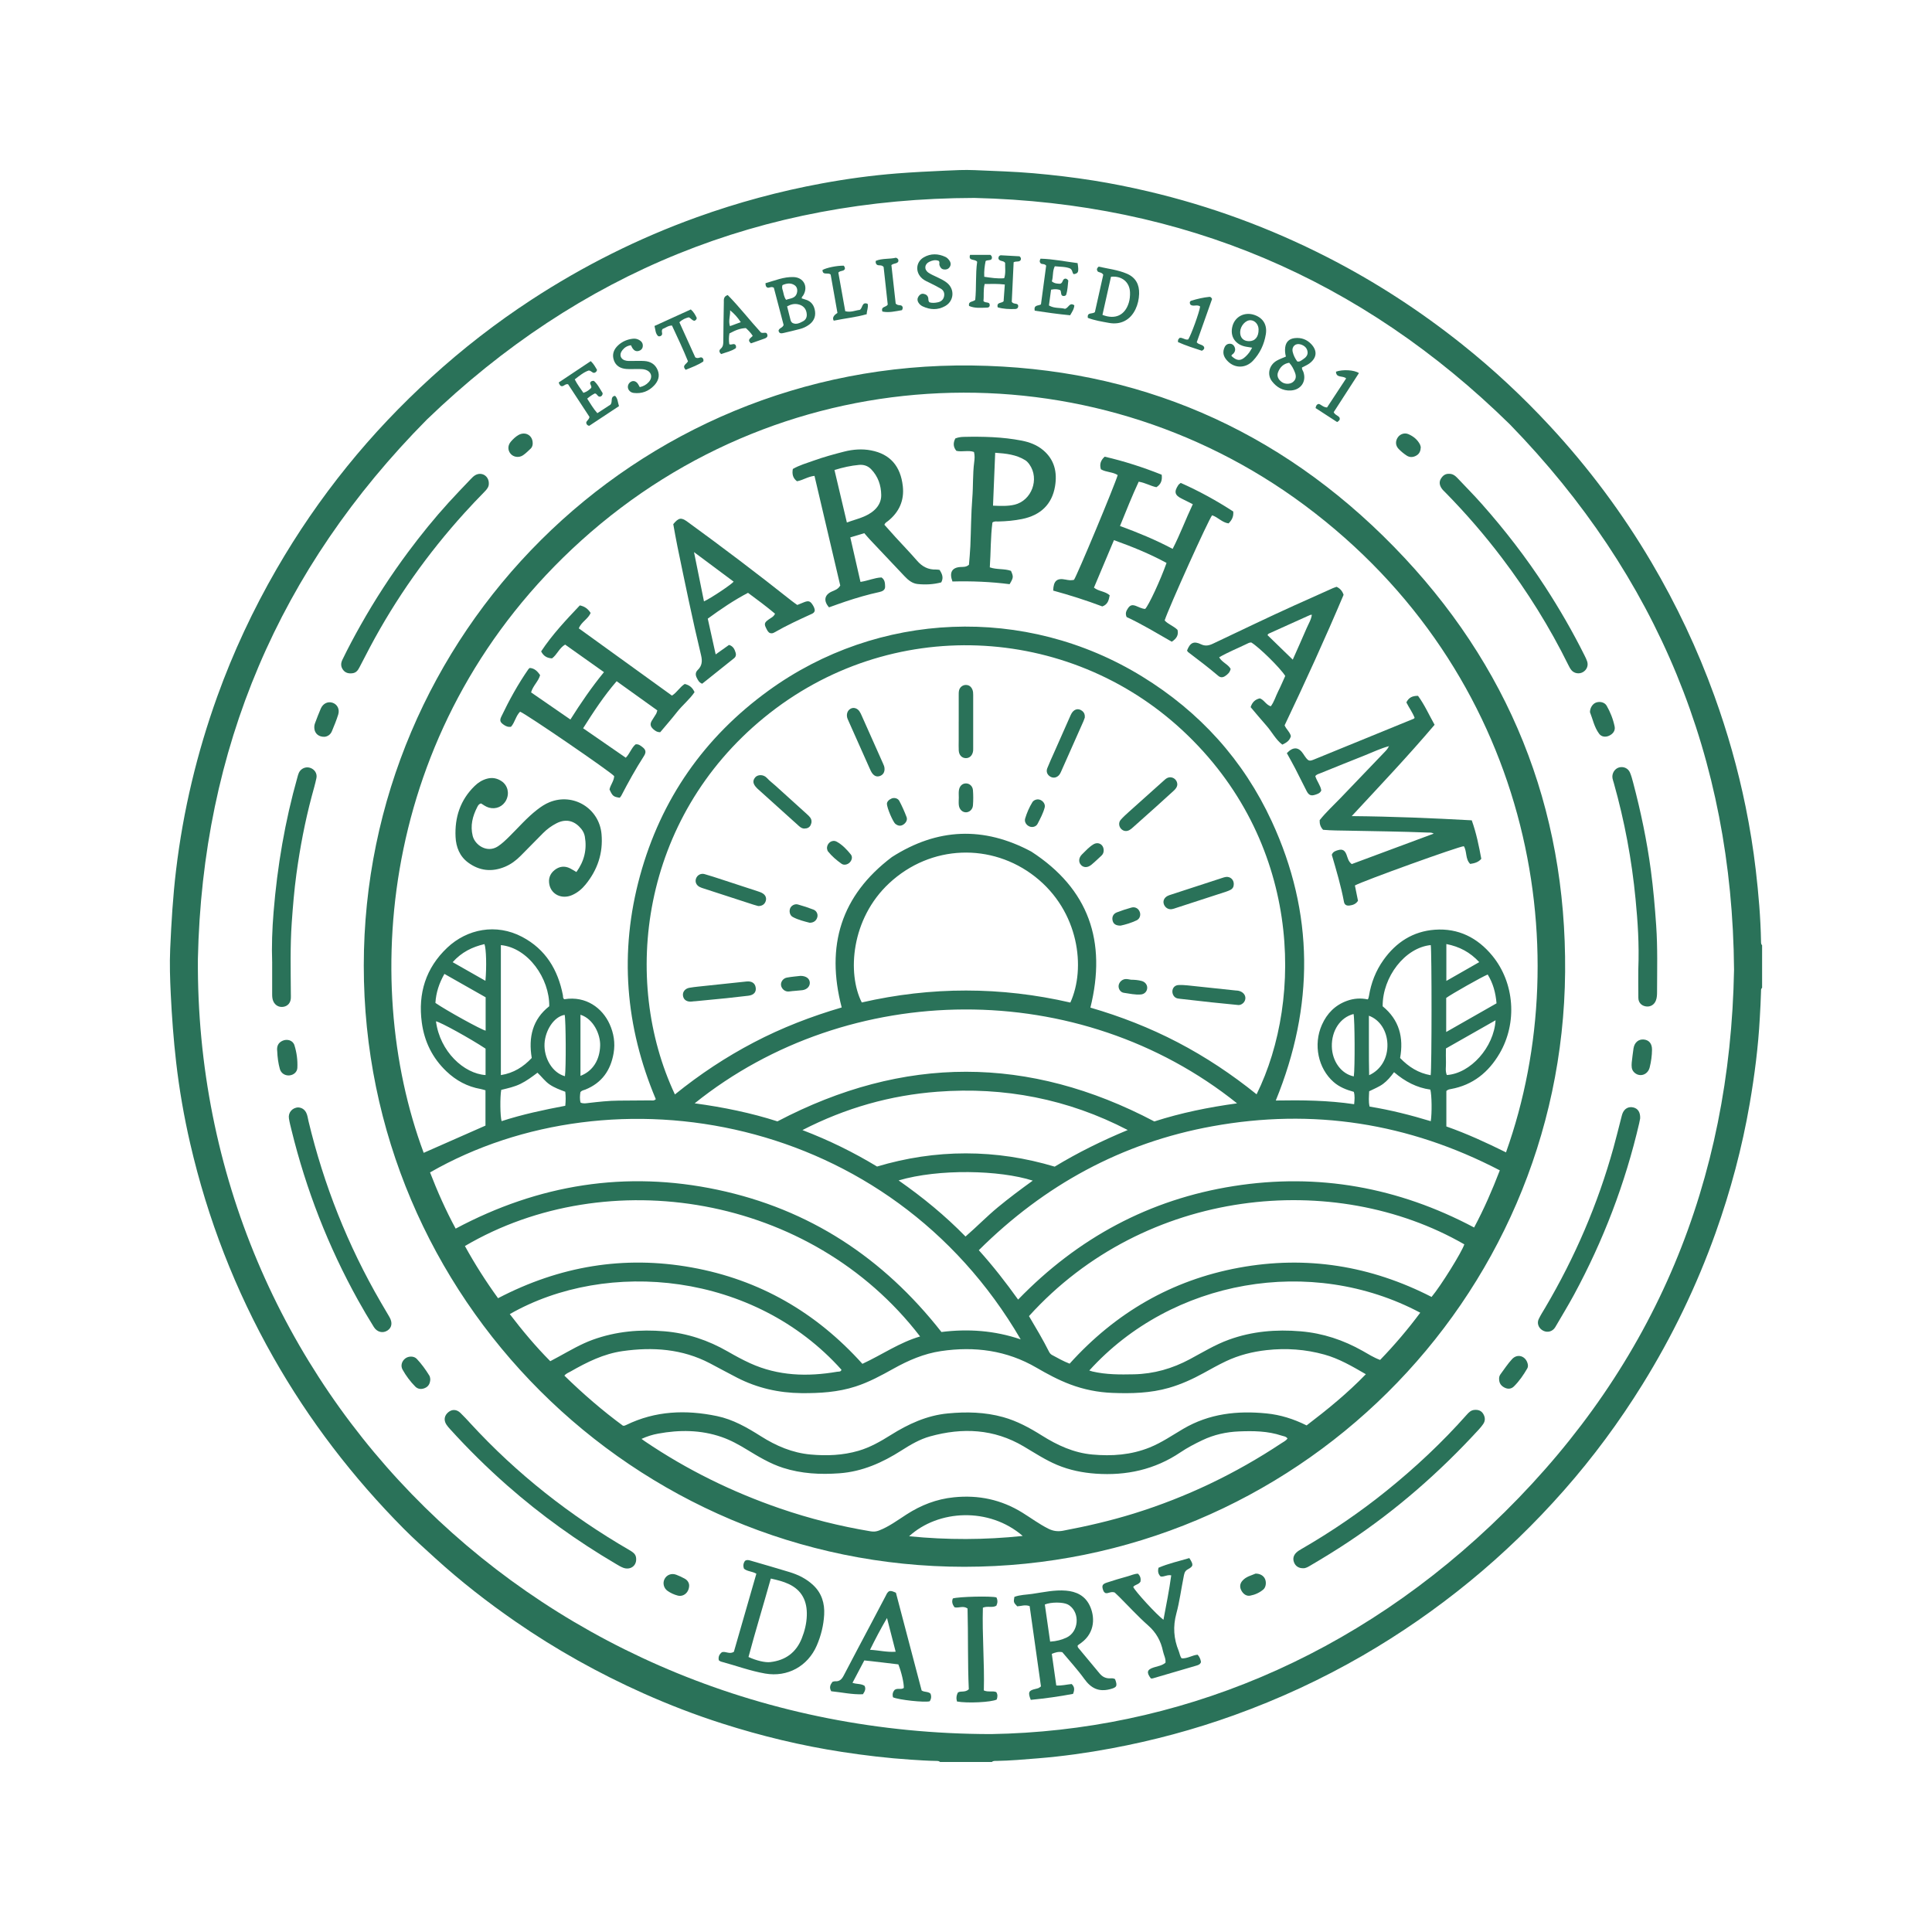 <?xml version="1.0" encoding="UTF-8"?>
<svg xmlns="http://www.w3.org/2000/svg" id="Layer_1" viewBox="0 0 1000 1000" width="720" height="720"><defs><style>.cls-1{fill:#2a7259;}</style></defs><g id="IPL4ds"><path class="cls-1" d="m912.06,511.29c-.64.5-.54,1.21-.56,1.89-.11,4.58-.38,9.14-.63,13.71-.8,14.87-2.69,29.61-5.21,44.27-3.93,22.83-9.89,45.14-17.67,66.95-9.81,27.49-22.45,53.61-37.82,78.42-12.03,19.42-25.56,37.73-40.65,54.85-15.01,17.03-31.26,32.8-48.85,47.2-17.41,14.25-35.82,27.03-55.28,38.29-21.26,12.3-43.47,22.58-66.58,30.9-20.71,7.46-41.91,13.15-63.54,17.18-12.59,2.35-25.27,4.13-38.05,5.16-7.19.58-14.36,1.23-21.57,1.34-.79.01-1.62-.1-2.26.56h-26.81c-.54-.54-1.23-.55-1.92-.56-4.46-.06-8.91-.37-13.37-.66-11.88-.78-23.67-2.19-35.44-3.99-21.09-3.24-41.74-8.23-62.05-14.72-13.86-4.43-27.42-9.65-40.71-15.58-23.17-10.35-45.24-22.65-66.13-37.08-14.62-10.1-28.62-21-41.76-32.97-5.5-5.01-11.06-9.98-16.29-15.26-26.33-26.58-48.93-56.01-67.4-88.58-19.74-34.8-34.05-71.71-43.05-110.66-3.22-13.93-5.67-28.01-7.3-42.23-1.35-11.71-2.2-23.45-2.78-35.23-.38-7.79-.63-15.57-.29-23.34.6-13.59,1.41-27.17,3.03-40.7,3.68-30.82,10.84-60.79,21.34-89.97,8.24-22.89,18.51-44.84,30.69-65.92,10.79-18.69,22.97-36.41,36.53-53.18,13.34-16.5,27.93-31.84,43.63-46.14,16.21-14.76,33.47-28.15,51.82-40.13,26.86-17.54,55.36-31.8,85.56-42.68,21.16-7.62,42.78-13.46,64.88-17.53,12.82-2.36,25.74-4.12,38.75-5.14,8.22-.64,16.44-1.05,24.67-1.42,5.15-.23,10.3-.52,15.44-.28,10.17.46,20.34.72,30.49,1.61,10.38.91,20.71,2.13,30.98,3.76,9.49,1.51,18.91,3.41,28.27,5.6,32.37,7.6,63.33,19.01,92.92,34.14,24.75,12.66,47.95,27.73,69.69,45.07,16.24,12.95,31.39,27.1,45.49,42.32,19.99,21.57,37.49,45.04,52.45,70.38,13.01,22.04,23.9,45.1,32.61,69.18,6.79,18.76,12.21,37.9,16.19,57.43,2.21,10.87,3.99,21.81,5.27,32.85,1.43,12.29,2.49,24.58,2.71,36.95.01.69,0,1.38.56,1.92v22Zm-399.09,386.27c95.1-1.58,188.95-38.85,265.96-115.02,77.81-76.97,116.67-171.2,118.61-280.64-.86-109.6-39.64-203.62-115.99-282.2-76.98-75.55-169.35-114.71-277.21-117.25-109.85.24-204.31,38.51-283.4,114.73-76.52,77.3-116.15,170.27-118.51,279.07-1.57,222.42,178.12,401.07,410.53,401.31Z"/><path class="cls-1" d="m499.19,810.97c-171.09-.03-310.96-139.06-310.9-311.2.06-171.15,139.7-312.78,314.8-310.59,85.38,1.07,158.79,32.77,218.44,93.86,59.46,60.9,89.26,134.82,88.57,219.95-1.38,170.36-140.3,307.9-310.91,307.98Zm-279.9-214.26c10.63-4.69,21.27-9.37,31.99-14.1v-18.28c-.98-.26-1.73-.53-2.51-.67-6.87-1.21-12.72-4.37-17.73-9.16-7.24-6.9-11.39-15.37-12.72-25.25-2.02-15.07,2.05-28.21,13.15-38.71,10.27-9.71,25.32-12.73,38.82-5.6,12.13,6.41,18.49,16.99,21.06,30.14.15.74-.11,1.64.76,2.12,11.22-1.84,19.7,4.61,23.42,12.86,2.16,4.79,2.97,9.78,2.07,15.05-1.53,8.92-6.09,15.4-14.62,18.85-.83.34-1.82.37-2.56,1.34-.26,1.72-.43,3.61.1,5.42,1.54.63,2.91.31,4.25.16,5.11-.59,10.23-1.16,15.38-1.2,5.5-.05,11-.06,16.49-.12.88,0,1.83.33,2.8-.63-15.8-37.54-18.99-76.2-8.17-115.66,10.87-39.64,33.22-71.63,66.44-95.76,56.64-41.12,132.97-44.56,193.48-7.35,29.77,18.3,52.4,43.23,67.06,74.94,22,47.57,22.02,95.74,2.09,144.52,13.8-.24,27.13-.09,40.56,1.91.22-2.35.43-4.35-.17-6.39-3.85-1.07-7.44-2.45-10.46-5.1-7.96-6.98-10.64-19.3-6.06-29.59,2.63-5.92,6.86-10.22,13.03-12.44,3.51-1.26,7.12-1.49,10.66-.73.2-.24.31-.32.34-.42.12-.43.24-.87.32-1.31,1.1-6.77,3.5-13.01,7.49-18.63,6.53-9.21,15.32-14.87,26.6-15.7,12.18-.89,22.11,4.13,29.77,13.46,11.55,14.06,13.02,34.76,3.75,50.6-5.71,9.75-13.84,16.35-25.22,18.41-.78.14-1.58.26-2.32,1v18.36c10.7,3.76,20.84,8.44,30.87,13.41,38.18-106.91,12.01-248.43-104.22-334.93-111.31-82.85-267.89-77.95-374.51,18.33-102.85,92.89-115.12,226.57-81.47,316.84Zm130.06-30.24c12.91-10.45,26.45-19.4,40.89-26.95,14.52-7.6,29.75-13.47,45.42-18.06-8.35-31.92-.34-57.96,25.97-77.84,23.5-15.06,47.55-16.02,72.16-2.85,29.81,19.33,39.1,46.5,30.6,80.77,15.6,4.53,30.7,10.42,45.13,17.94,14.52,7.57,28.09,16.62,40.89,26.93,24.58-49.88,22.81-131.52-38.33-188.34-59.18-55.01-151.37-60.03-216.61-6.63-63.79,52.22-74.03,135.72-46.14,195.03Zm326.95,171.32c10.77-8.21,21.08-16.6,30.66-26.5-7.18-4.16-13.9-8.08-21.45-10.17-9.8-2.72-19.77-3.43-29.92-2.3-7.36.82-14.38,2.6-21.07,5.77-3.94,1.86-7.72,4.01-11.53,6.1-5.74,3.15-11.64,5.84-17.96,7.66-9.61,2.76-19.42,2.99-29.28,2.61-7.47-.29-14.75-1.74-21.77-4.38-6.14-2.31-11.88-5.4-17.52-8.68-15.42-8.98-31.97-11.15-49.38-8.58-8.87,1.31-16.9,4.8-24.65,9.12-6.3,3.51-12.63,6.95-19.54,9.19-9.17,2.98-18.59,3.54-28.14,3.45-11.66-.12-22.69-2.62-33.07-7.91-4.79-2.44-9.5-5.06-14.27-7.55-14.29-7.46-29.48-8.51-45.11-6.3-9.84,1.39-18.52,5.73-27,10.58-1.04.59-2.27.99-3.17,2.13,9.71,9.48,19.8,18.2,30.31,25.91.55,0,.68.03.78,0,.32-.12.64-.24.95-.39,15.07-7.34,30.83-7.94,46.92-4.59,8.32,1.73,15.59,5.91,22.67,10.39,7.94,5.03,16.33,8.65,25.83,9.51,8.41.76,16.69.43,24.82-1.95,5.99-1.76,11.36-4.83,16.61-8.12,9.11-5.72,18.7-10.17,29.58-11.2,9.64-.92,19.2-.71,28.6,1.9,7.25,2.01,13.77,5.57,20.09,9.54,8.03,5.04,16.45,8.95,26.08,9.83,10.18.93,20.09.22,29.67-3.64,6.21-2.5,11.69-6.29,17.4-9.65,13.44-7.9,27.99-9.49,43.12-7.98,7.12.71,13.89,2.8,20.74,6.2Zm-189.02-48.35c13.82-1.73,27.43-.8,41.03,3.82-68.06-116.81-210.93-140.78-305.72-86.42,3.82,9.85,8.08,19.53,13.26,29.09,42.98-22.91,88.1-30.15,135.52-20.12,47.49,10.05,85.72,35.13,115.91,73.62Zm289.02-83.67c-47.28-24.59-96.8-32.25-148.76-22.82-46.96,8.52-87,30.45-120.91,64.15,7.43,8.25,14,16.7,20.34,25.56,30.97-31.94,67.99-51.88,111.61-58.75,43.68-6.88,85.15.62,124.42,21.44,5.13-9.6,9.31-19.21,13.3-29.58Zm-109.89,138.81c-.76-1.15-2.02-1.16-3.06-1.51-7.19-2.4-14.63-2.48-22.08-2.17-6.58.27-12.91,1.68-18.9,4.53-3.94,1.87-7.8,3.89-11.41,6.32-13.28,8.94-28.01,12.13-43.77,11.02-6.86-.48-13.57-1.83-19.99-4.52-6.17-2.58-11.7-6.26-17.41-9.63-15.36-9.07-31.61-9.8-48.39-5.15-5.33,1.48-10.1,4.29-14.74,7.25-9.86,6.3-20.27,10.98-32.17,11.85-9.91.72-19.65.23-29.17-2.82-6.72-2.15-12.69-5.77-18.66-9.4-4.21-2.57-8.51-4.96-13.19-6.57-10.78-3.72-21.78-3.77-32.86-1.73-2.83.52-5.59,1.36-8.56,2.72.91.65,1.36.99,1.83,1.31,21.74,14.71,45.09,26.18,69.9,34.71,15.29,5.26,30.91,9.17,46.86,11.82,1.56.26,2.87.15,4.31-.41,5.18-2.01,9.6-5.31,14.21-8.28,7.51-4.86,15.55-8.01,24.57-8.92,12.79-1.3,24.54,1.19,35.46,7.95,4.47,2.77,8.7,5.92,13.43,8.3,2.49,1.25,4.9,1.56,7.6,1.05,12.37-2.33,24.62-5.17,36.66-8.9,27.19-8.44,52.6-20.61,76.31-36.34,1.11-.74,2.39-1.31,3.22-2.45Zm-26.12-173.5c-81.66-65.38-200.78-64.18-280.73,0,14.92,2.01,29.32,4.99,42.84,9.34,65.33-34.28,130.08-34.21,195.08.04,13.72-4.43,28.02-7.35,42.81-9.37Zm-164.05,120.67c-56.68-73.82-161.94-90.13-235.6-46.81,5.15,9.37,10.88,18.36,17.15,27.01,31.87-16.63,65.14-22.22,100.16-15.93,35.16,6.31,64.48,23.28,88.43,49.9,10.09-4.67,19.15-11.04,29.86-14.17Zm56.36-10.53c3.65,6.16,7.22,12.15,10.36,18.39.37.74.86,1.35,1.6,1.74,2.92,1.55,5.78,3.22,9.08,4.48,23.71-26.28,52.75-43.25,87.66-49.67,34.97-6.43,68.22-1,99.68,15.13,4.85-5.79,15.7-23.27,16.95-27.22-67.39-38.79-165.1-29.41-225.33,37.14Zm21.41-162.3c8.1-17.71,4.58-47.26-18.29-65.18-22.37-17.52-53.91-16.7-75.52,3.46-19.72,18.39-21.75,46.7-14.14,61.67,35.97-8.25,72.02-8.23,107.96.05Zm29.71,65.98c-30.96-16.07-63.86-22.44-98.46-19.83-24.36,1.84-47.48,8.34-69.92,19.86,13.9,5.31,26.48,11.52,38.63,18.87,14.96-4.47,30.23-6.82,45.91-6.82,15.69,0,30.95,2.36,46.03,6.87,12.04-7.3,24.64-13.5,37.81-18.95Zm-319.85,95.29c6.53,8.53,13.36,16.72,20.95,24.36,1.72-.92,3.13-1.67,4.53-2.43,5.72-3.12,11.34-6.46,17.51-8.69,12.05-4.35,24.43-5.43,37.15-4.35,11.76,1,22.55,4.63,32.71,10.47,3.77,2.17,7.59,4.26,11.54,6.06,14.49,6.6,29.62,7.05,45.03,4.41.81-.14,1.91.16,2.26-1.04-45.09-50.37-121.08-57.75-171.69-28.79Zm299.94,29.18c.8.25,1.22.41,1.65.51,7.09,1.66,14.29,1.61,21.51,1.46,10.27-.22,19.83-2.97,28.86-7.8,6.65-3.56,13.1-7.53,20.24-10.12,12.04-4.37,24.43-5.4,37.15-4.33,11.52.97,22.1,4.5,32.11,10.15,2.86,1.61,5.65,3.43,9.02,4.66,7.45-7.71,14.36-15.82,20.77-24.45-56.52-30-128.6-17.23-171.3,29.92Zm151.84-188.53c8.66,7.05,10.95,16.24,9.04,26.78,4.45,4.63,9.5,7.82,15.82,8.91.6-3.39.59-64.53.05-67.36-13.34,1.32-25,16.48-24.9,31.67Zm-431.36,0c.2-14.33-10.92-30.29-25.04-31.66v67.29c6.63-1.05,11.69-4.29,15.98-8.87-1.8-10.78.44-20.02,9.06-26.77Zm180.84,90.15c12.61,8.83,24.09,18.25,34.62,29.03,5.86-5.07,11.03-10.42,16.76-15.15,5.77-4.77,11.77-9.25,18.05-13.78-17.18-5.51-48.68-6.23-69.43-.11Zm-172.54-45.9c-2.81-1.05-5.58-2.06-8.07-3.74-2.46-1.66-4.16-4.11-6.32-6.12-2.91,2.2-5.67,4.24-8.76,5.76-3.19,1.58-6.66,2.31-10,3.13-.68,3.64-.57,13.69.19,16.18,10.75-3.49,21.79-5.84,32.96-7.95.26-2.57.27-4.82,0-7.27Zm236.77,229.91c-17.38-15.03-43.71-13.64-58.8.16,19.68,1.95,39.14,1.92,58.8-.16Zm192.2-240.04c-1.83,2.48-3.53,4.46-5.66,6.05-2.21,1.64-4.79,2.58-7.22,3.83-.1,2.69-.41,5.28.22,7.93,10.84,1.76,21.3,4.41,31.66,7.56.67-4.06.54-13.64-.22-16.36-6.97-.95-13.07-4.12-18.77-9Zm-496.19-35.85c5.55,3.85,23.67,13.85,26,14.36v-17.27c-7.08-4.02-14.11-8.01-21.34-12.11-2.76,4.88-4.33,9.68-4.66,15.01Zm523.18,15.05c9-5.13,17.48-9.96,26.05-14.84-.45-5.49-1.8-10.42-4.57-14.91-2.95,1.16-18.81,10.14-21.48,12.13v17.62Zm-497.22,22.29v-13.67c-8.08-5.34-23.18-13.66-25.67-14.16,2.02,15.66,14.48,27.11,25.67,27.83Zm497.08-13.76c0,2.51-.08,4.79.02,7.07.1,2.22-.48,4.52.45,6.67,12.23-.79,24.4-14.36,25.22-28.34-8.54,4.85-16.95,9.63-25.7,14.6Zm-47.68,14.45c.64-4.21.51-29.88-.13-32.29-6.88,1.76-11.43,8.58-11.24,16.86.18,7.64,4.9,14.14,11.37,15.43Zm-408.32-.09c.63-3.97.49-29.33-.14-31.76-5.63.93-10.07,8.12-10.42,14.88-.38,7.34,3.94,15.07,10.56,16.88Zm8.04-31.82v31.64c6.46-2.48,10.01-8.3,10.19-15.75.14-5.59-3.34-13.71-10.19-15.89Zm408.09.51c.07,10.46-.11,20.52.13,30.78,6.19-2.82,9.7-9.02,9.46-16.13-.23-6.74-3.86-12.56-9.59-14.65Zm40.09-37.11v19.09c5.83-3.33,11.32-6.46,17.03-9.73-4.77-5.12-10.18-8.01-17.03-9.36Zm-497.37,19.04c.66-7.25.42-16.58-.5-19-6.31,1.45-11.86,4.18-16.46,9.35,5.8,3.3,11.23,6.39,16.95,9.64Z"/><path class="cls-1" d="m154.35,573.2c1.74.09,3.25.94,4.16,2.76.68,1.35.81,2.85,1.16,4.3,7.93,33.06,20.32,64.34,37.4,93.75,1.5,2.57,3.03,5.12,4.52,7.7,1.66,2.86,1.26,5.47-1.03,6.96-2.39,1.56-5.38.9-7.08-1.84-2.83-4.57-5.58-9.2-8.19-13.91-15.41-27.79-26.85-57.14-34.41-88-.49-2-1.02-4-1.33-6.03-.47-2.96,1.7-5.58,4.81-5.69Z"/><path class="cls-1" d="m329.28,807.07c.07,3.55-3.17,5.72-6.7,4.4-1.27-.48-2.46-1.21-3.64-1.91-20.08-11.8-38.92-25.31-56.42-40.7-10.41-9.16-20.25-18.87-29.56-29.14-.69-.76-1.38-1.54-1.93-2.4-1.47-2.3-1.04-4.7,1.06-6.4,1.92-1.56,4.24-1.49,6.19.37,1.82,1.74,3.51,3.61,5.22,5.46,24.03,26.17,51.66,47.82,82.36,65.62,2.66,1.54,3.39,2.58,3.43,4.69Z"/><path class="cls-1" d="m750,245.25c1.9-.08,3.23.98,4.44,2.26,4.16,4.41,8.44,8.72,12.46,13.26,12.01,13.54,23.06,27.84,32.92,43.03,7.42,11.43,14.22,23.22,20.31,35.41.51,1.02,1.03,2.05,1.38,3.13.72,2.18-.19,4.39-2.19,5.55-1.89,1.1-4.48.73-5.93-.99-.65-.77-1.14-1.71-1.59-2.63-9.69-19.66-21.25-38.17-34.5-55.63-8.93-11.77-18.58-22.93-28.93-33.48-.8-.81-1.69-1.59-2.29-2.54-.97-1.52-1.28-3.19-.26-4.86.95-1.56,2.24-2.59,4.18-2.51Z"/><path class="cls-1" d="m848.96,578.8c-.11.55-.28,1.57-.51,2.56-7.23,31.17-18.57,60.77-33.8,88.89-2.89,5.33-6.05,10.5-9.1,15.75-.34.59-.67,1.22-1.12,1.72-1.62,1.82-4.17,2.1-6.23.73-1.91-1.26-2.76-3.61-1.77-5.68.98-2.06,2.23-3.99,3.39-5.96,15.37-26.05,27.23-53.61,35.32-82.76,1.44-5.18,2.7-10.4,4.05-15.6.17-.66.33-1.34.56-1.98.96-2.62,3.11-3.86,5.63-3.27,2.36.55,3.66,2.4,3.57,5.59Z"/><path class="cls-1" d="m140.88,498.46c-.32-8.82.01-17.64.73-26.42,1.92-23.65,5.9-46.96,12.36-69.82.22-.77.41-1.56.75-2.28,1.05-2.19,3.54-3.25,5.77-2.53,2.3.74,3.8,2.91,3.29,5.33-.65,3.13-1.57,6.21-2.4,9.3-3.54,13.28-6.1,26.76-7.96,40.37-1.14,8.38-1.83,16.82-2.42,25.26-.85,12.25-.52,24.49-.46,36.74,0,.8.05,1.61-.01,2.4-.19,2.32-1.58,3.89-3.73,4.29-2.29.43-4.33-.66-5.32-2.8-.54-1.18-.61-2.43-.61-3.7,0-5.38,0-10.77,0-16.15Z"/><path class="cls-1" d="m253.01,250.17c.11,1.78-.97,3.08-2.2,4.33-3.53,3.59-6.99,7.24-10.37,10.97-19.13,21.13-35.49,44.21-48.88,69.38-1.88,3.53-3.71,7.09-5.55,10.65-.76,1.48-1.7,2.72-3.5,2.96-1.93.26-3.69-.08-4.92-1.72-1.21-1.61-1.27-3.36-.4-5.18,2.94-6.08,6.11-12.03,9.43-17.91,7.42-13.17,15.63-25.83,24.66-37.96,6.56-8.81,13.46-17.35,20.85-25.48,3.77-4.15,7.66-8.18,11.53-12.24.7-.74,1.45-1.51,2.32-2.01,3.27-1.89,7.01.31,7.04,4.2Z"/><path class="cls-1" d="m847.98,501.95c.53-13.7-.32-25.12-1.41-36.49-1.95-20.4-5.71-40.5-11.28-60.24-.22-.77-.5-1.53-.65-2.31-.48-2.45,1.04-5,3.33-5.67,2.29-.66,4.75.38,5.7,2.63.71,1.68,1.19,3.46,1.65,5.23,3.94,14.93,7.11,30.02,9.16,45.34,1.27,9.52,2.1,19.07,2.76,28.65.79,11.44.47,22.87.45,34.31,0,1.5-.05,2.98-.58,4.4-.83,2.24-2.84,3.45-5.11,3.13-2.34-.33-3.95-1.95-3.99-4.4-.09-5.61-.03-11.22-.03-14.59Z"/><path class="cls-1" d="m674.37,811.71c-2.18,0-3.86-1.1-4.6-3.07-.73-1.93-.21-3.65,1.2-5.02.8-.78,1.83-1.37,2.81-1.94,15.37-8.89,30.01-18.86,43.84-30.01,14.9-12.01,28.82-25.05,41.53-39.37,1.09-1.23,2.16-2.35,3.91-2.52,1.98-.19,3.65.3,4.7,2.11,1,1.72,1.1,3.5-.05,5.18-.7,1.04-1.52,2.01-2.37,2.93-20.19,22-42.5,41.54-67.4,58.09-6.38,4.24-12.91,8.26-19.52,12.13-1.27.74-2.54,1.6-4.04,1.5Z"/><path class="cls-1" d="m577.14,869.09c1.43,3.71.84,4.34-2.62,5.24-5.85,1.51-9.8-.5-13.23-5.25-3.53-4.9-7.67-9.37-11.44-13.91-2.02-.41-3.6.14-5.44.85.78,5.49,1.54,10.87,2.32,16.38,2.82.19,5.36-.51,7.95-.75,1.52,1.37,1.62,2.92.72,5.1-7.17,1.36-14.55,2.38-21.88,3.09-1.56-3.92-1.1-4.85,2.42-5.65.55-.13,1.11-.26,1.64-.47.31-.12.56-.38,1.22-.84-1.94-13.78-3.91-27.74-5.86-41.56-2.44-.89-4.44.04-6.42.11-1.92-2-1.96-2.12-1.48-4.89,2.95-1.11,6.19-1.1,9.32-1.56,5.76-.84,11.5-2.16,17.38-1.67,5.33.44,9.77,2.57,12.23,7.59,2.7,5.51,3.12,13.9-4.28,19.39-.64.47-1.29.93-1.85,1.33-.23.79.22,1.22.56,1.63,3.57,4.32,7.17,8.63,10.76,12.94,1.4,1.69,3.15,2.6,5.39,2.52.78-.03,1.61-.16,2.61.39Zm-33.59-19.39c3.37-.2,6.01-.94,8.49-2.1,6.27-2.92,7.11-12.57,1.49-16.62-.28-.2-.57-.38-.87-.53-2.52-1.26-8.63-1.3-11.86.04.9,6.29,1.81,12.66,2.75,19.21Z"/><path class="cls-1" d="m372.05,859.35c-.39-1.87.34-3.17,1.62-4.18,2-.6,3.86,1.24,6.18-.19,3.82-13.25,7.72-26.83,11.64-40.43-2.19-1.3-4.58-1.1-6.38-2.56-.57-1.47-.41-2.85.51-4.1,1.05-.7,2.04-.36,3.03-.07,6.7,1.96,13.41,3.86,20.08,5.91,4.52,1.39,8.71,3.46,12.21,6.76,4.42,4.16,5.97,9.49,5.65,15.27-.31,5.49-1.61,10.83-3.82,15.94-4.66,10.76-15.18,16.54-26.74,14.52-7.8-1.36-15.22-4.14-22.83-6.18-.41-.11-.76-.45-1.15-.68Zm26.92-42.29c-3.86,13.79-7.96,27.16-11.55,40.6,4.13,1.89,8.59,2.95,11.28,2.64,7.84-.9,13.36-4.91,16.31-12.31,1.49-3.75,2.45-7.67,2.59-11.66.28-7.59-2.51-13.23-9.37-16.45-2.81-1.32-5.78-2.05-9.27-2.83Z"/><path class="cls-1" d="m462.22,878.51c-.47-1.67,0-2.88.85-3.84,1.55-1.08,3.36.06,4.74-.99.09-2.47-1.2-8.16-2.83-12.2-2.75-.33-5.68-.69-8.6-1.03-2.94-.34-5.88-.67-9.02-1.02-2.04,3.88-4.05,7.68-6.11,11.59,2.22.8,4.43.35,6.24,1.56.79,1.56.19,2.84-.85,4.36-5.51.24-10.95-1.01-16.4-1.55-1.17-2.01-.45-3.45.66-4.89.49-.1.94-.31,1.37-.27,2.31.17,3.47-1.11,4.46-3.02,4.59-8.84,9.28-17.62,13.93-26.42,2.62-4.96,5.22-9.93,7.84-14.88.47-.89.81-1.93,1.95-2.37,1.02-.17,1.95.27,3.28.88,4.41,16.75,8.88,33.75,13.31,50.58,1.5.98,3.22.41,4.56,1.6.56,1.3.47,2.69-.38,3.98-2.67.73-15.93-.7-19.01-2.05Zm1.37-23.58c-1.51-5.87-2.91-11.32-4.48-17.45-3.31,5.66-6,10.8-8.79,16.46,4.56.22,8.61,1.33,13.27,1Z"/><path class="cls-1" d="m602.2,838.41c1.46-7.72,2.97-15.24,4.03-23-2.07-.48-3.59.88-5.5.57-1.11-1.08-1.62-2.46-1.08-4.52,5.08-2.2,10.61-3.41,15.94-5,2.25,3.46,2.21,4.21-.81,5.84-1.76.94-1.86,2.52-2.16,4.02-1.27,6.27-2.07,12.67-3.74,18.83-1.82,6.72-1.39,13.04,1.21,19.37.51,1.25.61,2.67,1.53,3.84,2.95.19,5.45-1.63,8.26-1.89q1.39,1.46,1.75,3.78c-.33,1.15-1.28,1.55-2.29,1.84-7.57,2.23-15.14,4.45-22.71,6.65-.31.09-.67.01-.95.01-2.4-3.16-1.97-4.57,1.51-5.69,2.04-.65,4.26-.92,6.06-2.43.26-2.15-.89-3.98-1.29-5.96-1.09-5.28-3.5-9.65-7.67-13.33-5.31-4.69-10.1-9.96-15.13-14.97-.8-.8-1.64-1.57-2.19-2.09-1.9-.7-3.24.56-4.64.33-.8-.31-1.12-.92-1.35-1.58-.78-2.24-.42-3.11,1.9-3.87,3.59-1.17,7.19-2.29,10.84-3.27,1.74-.47,3.41-1.32,5.29-1.35,1.34,1.27,1.56,2.74,1.3,4.13-1,1.6-2.89,1.47-3.75,2.74.95,2.21,12.1,14.38,15.65,16.99Z"/><path class="cls-1" d="m494.1,831.95c-1.26-1.6-1.54-3.05-.9-4.6,3.1-.94,19.9-1.33,22.55-.53.69,1.37.68,2.77-.03,4.28-2.05,1.27-4.51,0-6.98,1.04-.43,14.22.88,28.54.49,42.83,2.28,1.02,4.44.07,6.42.84.86,1.27.68,2.57.25,3.86-2.68,1.41-15.26,2.02-20.57,1.02q-.72-2.47.53-4.7c1.58-.9,3.69.18,5.59-1.64-.63-13.71-.27-27.82-.65-41.79-2.25-1.62-4.49-.12-6.7-.61Z"/><path class="cls-1" d="m502.11,131.91h10.53c.99.85.86,1.51.64,2.16-.77.94-2,.32-3.12,1.05-.49,2.46-.88,5.12-.71,8.14,3.42.5,6.74,1.06,10.32.75.89-2.68.41-5.4.48-7.95-.81-1.23-2.33-.61-3.29-1.82-.26-.37-.25-1.01.18-1.71.27-.13.58-.41.88-.4,3.3.15,6.59.35,9.67.53.87.66.84,1.3.59,1.99-.84,1.13-2.18.38-3.62,1.08-.32,6.78-.65,13.8-.97,20.49.93,1.32,2.24.63,3.14,1.46.05.19.23.51.21.82-.06.96-.69,1.43-1.59,1.45-3.07.08-6.13,0-9.04-.88-.69-2.8,2.01-1.99,3.05-3.12.2-2.71.4-5.53.63-8.69-3.59-.41-6.95-.32-10.43-.26-.79,3.11-.29,6.07-.63,8.81.88,1.05,2.18.4,3.05,1.27.46,1.1.14,2.11-1.16,2.14-3.15.08-6.36.46-9.35-.87-.45-2.56,1.86-1.95,3.21-3.11.67-6.43.08-13.28,1-19.73-1.11-1.68-4.77-.17-3.67-3.62Z"/><path class="cls-1" d="m402.97,171.1c.46-1.5,1.98-1.24,2.63-2.89-1.62-6.19-3.38-12.88-5.06-19.27-1.37-.89-2.31.25-3.31-.08-.87-.39-.99-1.13-1.01-2.28,4.8-1.34,9.41-3.36,14.54-3.17,5.2.19,7.71,4.95,5,9.45-.28.47-.82.78-.82,1.57.59.19,1.23.42,1.87.6,3.17.87,4.68,3.15,5.06,6.21.37,2.99-.92,5.34-3.38,7.02-1.32.9-2.78,1.6-4.34,2-2.76.71-5.52,1.4-8.3,2.03-1.2.27-2.56.65-2.9-1.2Zm4.44-12.5c.62,2.48,1.18,4.78,1.78,7.07.18.67.57,1.31,1.21,1.59,1.89.81,3.55-.08,5.16-.92,1.46-.75,2.11-2.02,2.02-3.64-.16-2.78-1.77-4.64-4.55-5.21-1.84-.37-3.59-.04-5.63,1.1Zm-.53-3.41c2.08-.82,4.78-.59,5.6-3.55.43-1.55.1-3.13-1.19-4.01-2.04-1.39-4.26-.94-6.29-.06-.39,1.15-.06,2.02.2,2.88.46,1.5.5,3.15,1.68,4.74Z"/><path class="cls-1" d="m566.72,161.53c1.41-6.31,2.88-12.87,4.32-19.29-.69-1.35-2.13-1.11-2.88-1.75-.62-.93-.48-1.62.49-2.48,4.78,1.09,9.9,1.63,14.66,3.67,4.55,1.96,6.46,5.65,6.3,10.43-.1,2.75-.68,5.44-1.88,7.96-2.67,5.59-7.66,8.19-13.77,7.06-3.69-.68-7.41-1.26-10.9-2.6-.47-3.17,2.42-1.76,3.67-3.01Zm3.91,1.46c6.67,2.57,11.66.15,13.63-6.29.54-1.78.69-3.58.63-5.41-.17-5.24-4.22-8.64-9.84-8.04-1.45,6.46-2.91,13-4.42,19.74Z"/><path class="cls-1" d="m665.58,184.56c-.43-1.59-.56-3.17-.36-4.75.36-2.86,2.08-4.48,4.92-4.8,3.44-.39,6.39.74,8.66,3.21,3.25,3.56,2.67,7.16-1.09,9.93-1.17.86-2.56,1.41-3.78,2.06-.17,1.02.48,1.62.72,2.36,1.66,4.96-1.37,9.29-6.58,9.55-4.17.2-7.29-1.67-9.71-4.79-2.65-3.41-1.51-8.33,2.41-10.61,1.45-.84,3.08-1.39,4.81-2.16Zm1.69,3.2c-2.92.47-4.77,2.28-5.78,4.98-.7,1.88.1,3.67,1.95,5,1.65,1.19,4.23,1.2,5.74.03,1.52-1.19,1.93-2.76,1.1-4.9-.7-1.8-1.52-3.54-3-5.11Zm4.21-.67c1.24.31,2.11-.55,3.01-1.14,1.38-.9,2.54-2.1,2.3-3.88-.26-2-1.65-3.19-3.51-3.78-2.7-.87-4.84,1.09-4.18,3.86.42,1.78,1.22,3.41,2.37,4.95Z"/><path class="cls-1" d="m637.39,184.24c2.81,2.66,4.78,2.74,7.36.28.66-.63,1.29-1.31,1.83-2.04.53-.72.94-1.54,1.53-2.52-1.19-.19-2.16-.34-3.12-.5-5.65-.98-8.54-5.39-7.04-10.75,1.39-4.97,6.42-7.45,11.46-5.65,4.47,1.6,6.56,5.19,5.78,9.98-.86,5.22-3.04,9.85-6.65,13.68-3.67,3.9-9.19,4.02-12.88.43-1.88-1.83-3.07-3.98-2.08-6.78.45-1.29,1.18-2.25,2.59-2.43,1.27-.16,2.26.44,2.8,1.57.59,1.24.4,2.44-.56,3.49-.36.4-1.02.58-1,1.26Zm9.1-7.65c3.16.01,5.02-2.27,4.95-6.1-.04-2.53-1.85-4.62-4.09-4.74-2.61-.14-5.35,2.91-5.44,6.06-.09,2.96,1.64,4.77,4.58,4.78Z"/><path class="cls-1" d="m307.92,203.63c-1.3.64-2.6,1.53-3.99,2.7,1.67,2.53,3.08,5.1,5.26,7.53,2.45-1.59,4.82-3.14,6.76-4.4,1.4-1.59-.33-4.1,2.4-4.59,1.44,1.36,1.36,3.28,2.04,5.34-5.2,3.44-10.4,6.88-15.4,10.19-1.16-.21-1.38-.86-1.56-1.5.04-1.19,1.43-1.5,1.68-3.11-3.58-5.47-7.38-11.27-11.07-16.9-1.46-.29-2.04.97-3.18,1.01-.86-.06-1.25-.7-1.67-1.93,5.44-3.63,10.93-7.28,16.58-11.05,1.52,1.4,2.4,3.07,3.26,4.56-.24,1-.82,1.32-1.46,1.5-1.07.08-1.48-1.11-2.84-1.21-2.53.82-4.78,2.7-7.24,4.59,1.28,2.58,2.96,4.7,4.49,6.98,1.77-.58,3.02-1.51,4.04-2.59.34-1.12-.78-1.78-.52-2.75.35-.66.93-.94,1.92-.84,1.98,1.71,3.13,4.21,4.53,6.36-.04,1.12-.59,1.6-1.36,1.8-1.36.11-1.39-1.54-2.67-1.68Z"/><path class="cls-1" d="m557.76,136.2c.72,4.57.45,5.29-1.98,5.71-.91-.64-.51-2-1.8-2.9-2.26-1.01-5.13-.88-8.02-1.19-1.28,2.52-.71,5.26-1.53,7.82,1.4,1.17,2.96,1.2,4.33,1.23,1.4-.42,1.05-1.91,2.15-2.53.68-.29,1.37-.12,2.04.85-.3,2.41-.31,5.04-1.15,7.49-.72.76-1.45.57-2.04.34-.88-.87-.29-1.96-1.01-2.88-1.36-.53-2.9-.6-4.72-.2-.36,2.69-.73,5.37-1.1,8.16,2.78,1.67,5.87,1.04,8.3,1.74,1.91-.41,2.31-3.6,4.84-1.81-.11,1.98-1.2,3.45-2.17,5.15-6.22-.59-12.36-1.46-18.34-2.37-.6-3.16,1.89-2.4,3.24-3.27.9-6.71,1.81-13.47,2.69-20.05-.88-1.11-2.16-.61-2.79-1.13-.71-.76-.68-1.39-.12-2.47,6.39.16,12.81,1.49,19.21,2.3Z"/><path class="cls-1" d="m393.88,172.12c1.26.49,2.06-.24,2.92.34.11.21.33.49.39.8.24,1.17-.55,1.65-1.45,1.98-2.35.85-4.71,1.66-7.04,2.48-2.28-1.96-.03-2.73.91-3.88-1-1.6-2.27-2.87-3.56-4.03-2.77.15-4.92.86-8.49,2.77-.34,1.86-.36,3.76-.07,5.57,1.04.61,1.89-.49,2.94.15.45.33.69.92.47,1.87-2.25,1.62-5.04,2.14-7.62,3.09-1.14-.98-1.17-1.97-.25-2.74,1.34-1.12,1.34-2.54,1.36-4.04.07-6.63.13-13.26.27-19.89.03-1.4-.33-3.09,2.01-3.87,6.05,6.12,11.41,13.09,17.22,19.41Zm-10.46-5.37c-1.68-2.53-3.42-4.45-5.53-6.14.2,2.74-1.01,5.36-.06,8.2,1.84-.68,3.51-1.29,5.6-2.06Z"/><path class="cls-1" d="m485.89,135.04c-1.76-.72-3.32-.24-4.77.41-2.65,1.19-2.94,4.06-.55,5.69,1.31.9,2.81,1.53,4.25,2.21,1.86.88,3.74,1.75,5.35,3.05,4.16,3.36,3.63,9.5-1.04,12.07-3.8,2.1-7.67,1.92-11.52.12-.94-.44-1.73-1.11-2.26-2.03-.64-1.1-.57-2.19.13-3.22.63-.92,1.49-1.46,2.62-1.24,1.19.23,2.1.86,2.37,2.16.13.65-.11,1.38.56,2.17,1.36.52,2.96.36,4.5.02,1.52-.34,2.69-1.28,3.08-2.89.42-1.74-.11-3.23-1.65-4.15-1.76-1.05-3.62-1.95-5.45-2.87-1.43-.72-2.93-1.3-4.16-2.36-3.7-3.19-3.41-8.56.8-10.99,3.59-2.08,7.43-1.97,11.18-.22.84.39,1.49,1.06,2.03,1.81.81,1.13.98,2.31.16,3.5-.73,1.06-1.79,1.36-3.01,1.18-1.31-.19-1.89-1.12-2.27-2.28-.21-.66.32-1.37-.35-2.14Z"/><path class="cls-1" d="m326.55,178.7c-2.03.29-3.32,1.22-4.35,2.48-1.98,2.39-.99,5.06,2.08,5.55,1.12.18,2.28.08,3.43.09,1.94.01,3.89-.09,5.83.04,3.23.21,5.68,1.73,6.91,4.81,1.21,3.03.19,5.67-1.88,7.87-2.83,3-6.38,4.33-10.54,3.85-1.09-.13-1.96-.63-2.56-1.53-.86-1.28-.54-3.04.68-3.99,1.19-.93,2.59-.85,3.68.35.52.57.83,1.34,1.32,2.15,1.82-.38,3.4-1.24,4.64-2.62,2.23-2.48,1.41-5.45-1.8-6.4-1.07-.32-2.26-.33-3.39-.35-2.17-.05-4.36.15-6.51-.03-2.92-.25-5.32-1.56-6.34-4.48-1.06-3.03-.09-5.65,2.2-7.76,2.16-2,4.78-3.11,7.71-3.42,1.3-.14,2.51.19,3.58.92,1.14.78,1.66,1.88,1.43,3.26-.19,1.14-.94,1.81-1.99,2.13-1.4.43-2.46-.16-3.24-1.29-.32-.46-.52-1-.84-1.62Z"/><path class="cls-1" d="m354.91,191.41c-2.14-2.29.46-2.86,1.18-4.42-2.46-6.1-5.36-12.26-8.28-18.51-2.08.05-3.46,1.34-4.85,1.79-.86,1.16.08,2.07-.36,3.04-.33.53-.86.9-1.84.74-1.53-1.28-1.46-3.28-1.99-5.33,6.32-2.88,12.54-5.71,18.8-8.56,1.52,1.32,2.35,2.9,3.06,4.38-.09,1.05-.73,1.27-1.16,1.49-1.36-.14-1.78-1.34-2.99-1.79-1.57.41-3.22,1.03-4.83,2.56,2.81,6.2,5.62,12.4,8.22,18.16,1.52.95,2.42-.33,3.44.11.64.41.97.94.73,2.02-2.66,1.83-5.86,2.98-9.13,4.32Z"/><path class="cls-1" d="m433.92,141.08c1.19,6.64,2.39,13.35,3.58,19.99,2.91.78,5.26-.46,7.47-.66,1.66-.89,1.01-4.38,4.12-3.15.47,1.86-.46,3.43-.48,5.37-5.65,1.63-11.44,2.16-17.06,3.35q-1.24-2.03,1.91-4c-1.17-6.59-2.36-13.3-3.51-19.83-1.22-1.41-4.2.66-4.23-2.41,2.18-1.21,7.37-2.26,10.99-2.23.15.23.39.48.5.78.11.3.09.65.11.89-.65,1.4-2.21.65-3.4,1.9Z"/><path class="cls-1" d="m680.94,211.2c.26-1.4.67-1.9,1.62-2.14,1.27.3,2.24,1.73,4.31,1.85,3.22-4.9,6.57-10,9.89-15.04-1.72-1.61-5.15-.04-5.26-3.49,3.41-1.23,9.46-.94,11.88.73-4.36,6.76-8.73,13.53-13.05,20.22.66,1.57,2.39,1.67,3.07,2.96.24.89-.16,1.5-1.31,2.17-3.62-2.35-7.39-4.8-11.14-7.24Z"/><path class="cls-1" d="m610.6,174.84c1.66-.16,2.86,1.27,4.42.86,1.51-2.35,5.68-13.8,6.17-17.02-1.45-1.33-3.62.24-5.05-1.02-.53-.92-.34-1.77.53-2.04,3.06-.92,6.17-1.66,9.36-1.97.43-.04.89.21,1.34,1.09-2.59,7.29-5.28,14.9-7.95,22.44,1.09,1.32,2.97,1.04,3.8,2.38.25.8.03,1.37-1.13,1.99-3.96-1.29-8.26-2.66-12.37-4.48.04-.62-.03-1,.11-1.27.2-.39.55-.69.78-.95Z"/><path class="cls-1" d="m822.96,368.62c.04-2.35,1.43-4.36,3.16-4.98,1.95-.71,4.44-.18,5.49,1.65,1.93,3.36,3.35,7,4.13,10.8.43,2.12-.93,3.91-3.06,4.8-1.76.74-3.78.5-4.97-1.1-2.56-3.44-3.33-7.68-4.75-11.18Z"/><path class="cls-1" d="m775.93,713.69c-.04-.69.15-1.61.7-2.35,1.97-2.66,3.79-5.47,6.03-7.88,2.72-2.94,6.89-1.67,8.01,2.19.27.93.31,1.84-.16,2.66-1.96,3.36-4.15,6.58-6.92,9.31-1.31,1.29-3.05,1.5-4.78.63-1.76-.88-2.88-2.21-2.88-4.55Z"/><path class="cls-1" d="m844.57,550.05c.31-2.48.54-4.98.94-7.45.5-3.08,2.67-4.84,5.4-4.54,2.68.3,4.2,2.17,4.17,5.28-.03,3.08-.46,6.15-1.2,9.12-1.01,4.09-5.49,5.31-8.19,2.43-1.31-1.4-1.22-3.11-1.12-4.84Z"/><path class="cls-1" d="m143.47,543.96c-.23-2.12.29-4.08,2.63-5.2,2.46-1.17,5.46-.35,6.28,2.21,1.2,3.79,1.73,7.79,1.53,11.78-.11,2.18-1.98,3.7-4.13,3.88-2.23.19-4.31-1.07-4.94-3.36-.82-2.96-1.22-6.02-1.36-9.32Z"/><path class="cls-1" d="m222.72,713.83c-.08,2.23-.86,3.76-2.75,4.6-1.86.83-3.71.61-5.08-.79-2.55-2.61-4.75-5.54-6.52-8.72-1.15-2.06-.38-4.43,1.41-5.79,1.69-1.29,4.48-1.34,5.97.25,2.49,2.65,4.63,5.62,6.53,8.72.33.55.33,1.3.43,1.73Z"/><path class="cls-1" d="m167.93,381.36c-2.84.09-4.83-1.55-5.18-3.97-.15-1.03-.08-2.06.29-3.03.98-2.55,1.91-5.13,3.01-7.62,1.17-2.66,3.68-3.81,6.1-2.99,2.44.82,3.77,3.34,2.91,6.11-.91,2.93-2.09,5.78-3.27,8.62-.76,1.84-2.3,2.76-3.87,2.89Z"/><path class="cls-1" d="m466.85,160.54c-3.44.59-6.76,1.42-10.12.72-.94-2.75,1.97-2.1,2.76-3.63-.7-6.43-1.43-13.1-2.13-19.45-1.12-1.33-2.49-.48-3.48-1.17-.5-.48-.8-1.06-.55-2.01,3.34-1.37,7.08-.81,10.45-1.61,1.04.41,1.39,1.03,1.18,1.98-.73,1.26-2.32.77-3.57,1.84.74,6.64,1.51,13.51,2.22,19.92,1.19,1.24,2.44.52,3.24,1.23.57.62.51,1.25,0,2.2Z"/><path class="cls-1" d="m649.87,814.49c2.43-.01,4.22,1.16,4.93,2.84.75,1.78.44,4.25-.93,5.41-1.94,1.64-4.29,2.7-6.75,3.16-1.95.36-3.52-.77-4.51-2.5-1.01-1.77-.94-3.55.37-5.11,1.94-2.32,4.83-2.85,6.9-3.8Z"/><path class="cls-1" d="m356.71,820.7c-.07,3.62-2.97,5.93-5.9,5.17-1.88-.49-3.67-1.3-5.27-2.42-1.99-1.4-2.63-4-1.61-6.07,1.1-2.23,3.59-3.23,6.07-2.31,1.49.55,2.94,1.26,4.35,2.01,1.68.89,2.36,2.39,2.36,3.63Z"/><path class="cls-1" d="m735.39,231.45c-.07,1.91-.65,3.34-2.14,4.26-1.69,1.04-3.52,1.17-5.17.09-1.51-.99-2.94-2.17-4.19-3.48-1.65-1.74-1.69-4.03-.38-5.94,1.14-1.67,3.41-2.55,5.46-1.67,2.53,1.08,4.68,2.79,6,5.32.25.49.32,1.08.42,1.43Z"/><path class="cls-1" d="m275.73,229.41c.02.89-.21,2.01-1.11,2.84-1.25,1.17-2.47,2.41-3.87,3.37-2.13,1.47-5.02,1.02-6.52-.82-1.5-1.83-1.47-4.33.24-6.27,1.13-1.28,2.37-2.5,3.87-3.36,3.52-2,7.38.09,7.38,4.23Z"/><path class="cls-1" d="m718.93,386.21c-4.33,1.14-8.34,3.12-12.49,4.76-7.67,3.03-15.31,6.12-22.94,9.22-.93.38-2,.58-2.7,1.53.77,2.58,2.68,4.75,3.1,7.41-.61,1.46-1.89,1.8-3.05,2.2-2.22.76-3.4.3-4.51-1.82-2.01-3.86-3.89-7.79-5.89-11.65-1.41-2.73-2.94-5.4-4.38-8.03,3.21-3.41,6.08-3.25,8.43.28.44.67.87,1.35,1.36,1.98,1.38,1.78,1.93,1.97,4.11,1.09,17.28-7.04,34.54-14.11,51.81-21.18.1-.04.16-.16.43-.44-1.03-2.75-2.88-5.21-4.27-7.99,1.19-2.52,3.18-3.44,6.03-3.4,3.36,4.58,5.66,9.79,8.58,14.98-13.72,16.17-28.18,31.41-42.89,47.27,21.11.19,41.53,1.04,62.12,2.18,2.39,6.65,3.72,13.33,4.94,19.93-1.64,1.88-3.6,2.31-5.75,2.64-2.62-2.58-1.56-6.4-3.28-9.17-2.48.05-51.97,17.88-56.39,20.32.53,2.64,1.07,5.31,1.6,7.93-1.1,1.72-2.7,2.25-4.44,2.46-1.43.17-2.52-.34-2.81-1.86-1.56-8.33-3.98-16.44-6.31-24.42.64-1.69,2.05-2.05,3.33-2.42,2.16-.62,3.39.1,4.25,2.28.66,1.67.9,3.57,2.75,4.96,13.91-5.17,27.93-10.39,42.44-15.78-1.27-.69-2.13-.5-2.93-.53-13.73-.55-27.47-.71-41.2-.98-4.43-.09-8.9-.06-13.15-.46-1.46-1.55-1.84-3.16-1.77-4.98,3.29-4.16,7.2-7.71,10.84-11.5,7.45-7.77,14.92-15.53,22.35-23.32,1.01-1.06,2.13-2.08,2.64-3.53.31-.06.38-.15.19-.21-.02,0-.09.16-.14.25Z"/><path class="cls-1" d="m354.4,354.01c2.24.55,3.95,1.68,5.1,4.25-2.53,3.75-6.26,6.69-9.12,10.35-2.81,3.59-5.83,7.01-8.65,10.38-1.65,0-2.68-.75-3.61-1.59-1.68-1.53-1.76-2.87-.47-4.8.7-1.04,1.37-2.11,2.01-3.19.22-.38.29-.85.57-1.71-6.9-4.95-13.85-9.93-21.06-15.1-6.53,7.55-11.9,15.72-17.35,24.35,7.4,5.11,14.7,10.15,22.08,15.25,2.11-2.14,2.91-5.08,5.05-6.91,1.51-.26,2.52.6,3.49,1.33,1.86,1.4,2.14,2.72.85,4.72-4.28,6.65-8.1,13.56-11.74,20.57-.2.39-.55.7-.79,1-3.24-.48-3.73-.87-5.28-4.31.48-2.33,2.32-4.34,2.42-6.87-1.72-2.15-45.43-32.1-48.7-33.36-2.21,2.15-2.65,5.47-4.68,7.79-1.52.28-2.75-.28-3.88-1.09-1.75-1.24-2.11-2.15-1.19-4.08,4.1-8.58,8.67-16.9,14.12-24.72.13-.18.35-.29.65-.54,2.42.17,3.98,1.69,5.34,3.74-.89,3.24-3.72,5.46-4.67,8.91,6.68,4.61,13.35,9.21,20.35,14.04,5.36-8.49,10.93-16.65,17.37-24.52-6.82-4.84-13.42-9.52-20.1-14.26-3.08,1.78-4.12,5.17-6.78,7.13-2.37-.13-4.31-.99-5.64-3.61,5.76-8.72,12.93-16.31,20.03-23.81,2.69.55,4.28,1.91,5.59,3.91-1.27,3.11-4.74,4.56-6.14,7.96,16.08,11.61,32.1,23.18,48.23,34.82,2.61-1.62,4.05-4.42,6.63-6.03Z"/><path class="cls-1" d="m617.4,260.98c-2.09-1.05-3.8-1.95-5.54-2.78-3.82-1.83-4.33-3.63-1.93-7.18.24-.36.66-.59,1.21-1.07,9.49,4.21,18.56,9.19,27.19,14.81.24,2.62-.71,4.44-2.43,6.15-3.36-.45-5.52-3.24-8.51-4.19-1.71,1.87-22.49,47.91-24.57,54.43,1.82,1.99,4.58,2.83,6.66,4.86.61,2.55-.37,4.48-2.98,6.14-7.73-4.41-15.42-9.1-23.36-12.77-.86-1.92-.15-3.25.67-4.49,1.1-1.67,2.19-2,4.13-1.27,1.59.6,3.09,1.49,4.8,1.56,1.83-1.82,7.84-14.74,11.06-23.8-8.59-4.67-17.63-8.36-27.22-11.8-3.5,8.3-6.9,16.38-10.35,24.58,2.42,1.99,5.77,1.8,8.15,3.97-.47,2.38-.88,4.71-3.82,5.76-8.28-3.13-16.86-5.85-25.43-8.19.13-5.08,1.98-6.61,6.36-5.71,1.46.3,2.93.52,4.4.14,1.52-2.06,21.03-48.78,22.63-54.23-2.58-1.69-5.93-1.38-8.7-2.99-.77-2.5-.17-4.6,1.96-6.53,10.08,2.32,19.92,5.51,29.51,9.33.39,2.95-.41,5-2.74,6.47-3.05-.61-5.74-2.32-9.16-2.85-3.45,7.42-6.46,15-9.68,22.92,9.42,3.46,18.37,7.15,27.25,11.85,3.9-7.55,6.71-15.25,10.43-23.1Z"/><path class="cls-1" d="m447.37,275.97c-2.7.81-4.76,1.43-7.25,2.18,1.76,7.71,3.5,15.32,5.26,23.04,3.91-.58,7.3-2.17,10.89-2.3,1.79,1.19,1.8,3.02,1.86,4.67.07,1.77-1.29,2.51-2.89,2.86-5.93,1.29-11.75,2.98-17.51,4.9-2.91.97-5.8,2.04-8.63,3.04-2.98-3.38-2.36-6.47,1.41-8.17,1.54-.69,3.27-1.15,4.4-3.13-4.4-18.72-8.86-37.7-13.33-56.76-3.45.37-6.06,2.3-9.07,2.79-2.18-1.67-2.6-3.76-2.14-6.36,3.35-1.93,7.1-3,10.73-4.3,5.17-1.85,10.46-3.31,15.79-4.67,4.62-1.18,9.36-1.53,13.97-.64,9.94,1.91,15.27,8.2,16.43,18.49.84,7.42-1.88,13.45-7.7,18.1-.61.49-1.41.79-1.82,1.91,1.86,2.07,3.8,4.28,5.78,6.45,3.71,4.06,7.53,8.01,11.13,12.16,2.66,3.07,5.82,4.72,9.89,4.56.56-.02,1.12.11,1.74.18,1.31,2.02,2.21,4.01.88,6.47-4.02,1.07-8.13,1.27-12.23.85-2.71-.28-4.81-1.96-6.67-3.93-5.96-6.34-11.96-12.64-17.93-18.97-1.02-1.08-1.96-2.23-3.01-3.42Zm-15.45-32.7c2.15,9.09,4.22,17.84,6.42,27.18,5.17-1.93,10.36-2.79,14.38-6.57,2.23-2.1,3.44-4.72,3.4-7.62-.06-5.04-1.63-9.67-5.23-13.4-1.7-1.76-3.87-2.45-6.25-2.23-4.21.38-8.32,1.28-12.72,2.65Z"/><path class="cls-1" d="m664.91,375.44c.95,2.18,2.78,3.48,3.25,5.59-.58,2.21-2.2,3.37-4.44,4.39-3.46-2.63-5.38-6.64-8.22-9.83-2.8-3.14-5.48-6.41-8.18-9.58.84-2.59,2.4-4.03,4.78-4.54,2.25.8,3.08,3.24,5.64,4.12,1.76-2.25,2.52-5.15,3.83-7.73,1.34-2.64,2.48-5.39,3.67-8-2.65-4.2-13.5-14.86-17.58-17.32-.97-.04-1.76.46-2.58.85-4.61,2.24-9.4,4.14-14.05,6.82,1.49,2.64,4.57,3.57,5.95,5.99-.37,1.84-1.56,2.89-2.92,3.77-1.17.75-2.35.81-3.48-.15-5.06-4.3-10.35-8.31-15.64-12.32-.25-.19-.37-.55-.52-.81,1.59-4.1,3.51-5.01,7.26-3.2,2.22,1.07,4.16.63,6.21-.36,7.22-3.47,14.48-6.86,21.71-10.31,13.33-6.35,26.8-12.4,40.29-18.39.62-.27,1.28-.46,1.94-.7,1.79.86,2.96,2.15,3.61,4.15-9.6,22.7-19.86,45.17-30.52,67.54Zm14.14-57.27c-.34.05-.71.03-1.01.17-6.88,3.09-13.76,6.19-20.63,9.3-.51.23-1.1.37-1.34,1.11,4.25,4.13,8.54,8.3,13.06,12.68,2.5-5.65,4.9-10.95,7.19-16.3.98-2.29,2.39-4.43,2.69-7l.21-.15-.17.19Z"/><path class="cls-1" d="m412.67,313.13c1.19-.48,2.34-.96,3.5-1.42,2.34-.91,3.22-.62,4.55,1.51.55.88.96,1.82,1.01,2.77-.17,1-.83,1.43-1.58,1.77-6.56,2.98-13.1,6.01-19.36,9.6-.6.35-1.24.58-2.14.34-1.05-.34-1.52-1.43-2.04-2.44-1.17-2.27-.96-3.03,1.19-4.58,1.18-.86,2.66-1.39,3.35-3.03-4.44-3.73-9.09-7.2-13.98-10.8-7.32,3.82-14.07,8.43-20.83,13.36,1.36,6.15,2.68,12.13,4.09,18.51,2.57-1.83,4.76-3.39,6.91-4.91,2.24.66,2.91,2.37,3.45,4.12.32,1.04.06,2.05-.85,2.78-5.52,4.41-11.04,8.82-16.49,13.18-1.63-.6-2.2-1.88-2.82-3.09-.75-1.47-.7-2.85.56-4.07,2.21-2.14,2.4-4.56,1.69-7.53-4.5-18.66-8.33-37.47-12.23-56.27-.81-3.9-1.47-7.84-2.17-11.63,2.76-3.36,4.1-3.58,7.23-1.31,18.33,13.31,36.37,27,54.12,41.07.89.71,1.84,1.34,2.85,2.07Zm-48.29-1.86c3.57-1.63,14.06-8.64,15.36-10.21-6.62-4.93-13.23-9.86-20.52-15.29,1.81,8.97,3.45,17.08,5.16,25.51Z"/><path class="cls-1" d="m298.35,451.36c4.11-5.7,5.52-11.74,4.36-18.37-.25-1.45-.92-2.83-1.88-4.01-3.06-3.74-7.41-5.63-12.84-2.82-2.55,1.32-4.87,3.01-6.9,5.06-3.87,3.9-7.73,7.82-11.58,11.73-2.36,2.39-5.01,4.38-8.11,5.68-6.78,2.84-13.25,2.17-19.15-2.21-4.35-3.22-6.19-8-6.45-13.16-.5-10.16,2.43-19.21,9.9-26.46,1.83-1.78,3.94-3.11,6.45-3.77,2.73-.72,5.24-.21,7.52,1.35,3.15,2.15,4.1,6.24,2.34,9.74-1.7,3.38-5.33,4.93-8.93,3.91-1.57-.44-2.84-1.4-4.08-2.17-1.2.27-1.62,1.17-2.01,1.94-2.4,4.69-3.65,9.54-2.32,14.88,1.18,4.73,7.46,9.05,13.06,5.38,2.13-1.4,3.92-3.15,5.72-4.91,4.82-4.72,9.21-9.9,14.58-14.05,2-1.55,4.09-2.96,6.44-3.9,12.34-4.97,25.7,3.25,26.88,16.52.87,9.85-2.07,18.52-8.28,26.13-1.9,2.33-4.19,4.24-6.97,5.45-5.17,2.25-10.56-.19-11.71-5.26-.7-3.1.22-5.74,2.62-7.67,2.4-1.93,5.18-2.36,8.05-.91,1.01.51,1.96,1.13,3.31,1.91Z"/><path class="cls-1" d="m513.68,270.45c-1,7.61-.81,15.37-1.36,23.21,3.6,1.27,7.52.58,10.95,1.81,1.36,3.07,1.32,3.51-.7,6.9-9.71-1.25-19.7-1.66-29.58-1.39-1.75-4.61-.26-7.17,3.98-7.49,1.45-.11,3.01.19,4.56-1.17.23-3,.58-6.28.72-9.57.36-8.34.36-16.71,1.02-25.03.49-6.16.17-12.35.97-18.5.22-1.67.37-3.41-.11-5.28-2.93-1.03-6.06.1-9.1-.57-1.67-1.99-1.77-4.08-.55-6.43,1.36-.55,2.82-.78,4.3-.81,10.08-.22,20.13,0,30.07,1.94,4.09.8,7.94,2.25,11.16,4.99,5.84,4.96,7.27,11.48,6.07,18.66-1.55,9.27-7.43,14.97-17.05,16.92-4.04.82-8.14,1.19-12.26,1.28-1,.02-2.06-.25-3.1.52Zm.29-8.72c4.14.16,7.64.33,11.14-.5,8.88-2.12,13.05-13.32,7.72-20.84-.59-.83-1.31-1.66-2.15-2.18-4.7-2.92-9.96-3.48-15.57-3.86-.38,9.23-.75,18.09-1.13,27.39Z"/><path class="cls-1" d="m496.23,373.4c0-4.46,0-8.93,0-13.39,0-.91-.03-1.85.19-2.72.41-1.65,1.92-2.77,3.51-2.76,1.69.01,2.76.91,3.39,2.43.36.87.4,1.78.4,2.69,0,9.27,0,18.54,0,27.81,0,.34.01.69-.02,1.03-.25,2.46-1.8,4.01-3.9,3.92-1.98-.09-3.4-1.58-3.55-3.9-.1-1.71-.03-3.43-.03-5.15,0-3.32,0-6.64,0-9.96Z"/><path class="cls-1" d="m561.5,371.37c-.16.43-.38,1.2-.7,1.92-3.88,8.77-7.78,17.54-11.68,26.3-.23.52-.5,1.04-.85,1.47-1.24,1.49-3.04,1.84-4.59.95-1.59-.92-2.32-2.58-1.61-4.38,1.08-2.76,2.35-5.45,3.55-8.17,2.86-6.48,5.7-12.96,8.6-19.42,1.34-2.99,3.81-3.78,5.98-2.02.95.77,1.41,1.77,1.3,3.35Z"/><path class="cls-1" d="m609.38,405.97c-.06,1.4-.91,2.44-1.95,3.38-2.96,2.68-5.9,5.38-8.87,8.05-3.99,3.59-7.99,7.15-12,10.72-.59.53-1.19,1.08-1.88,1.47-1.58.91-3.21.65-4.38-.56-1.21-1.27-1.43-3.3-.23-4.68,1.34-1.54,2.89-2.92,4.41-4.29,5.85-5.27,11.72-10.51,17.59-15.75.59-.53,1.17-1.11,1.86-1.5,2.43-1.37,5.34.31,5.44,3.17Z"/><path class="cls-1" d="m416.42,428.84c-1.1.09-2.03-.52-2.91-1.31-7.13-6.44-14.28-12.87-21.42-19.3-.09-.08-.17-.15-.25-.24-2.19-2.19-2.43-3.88-.9-5.67,1.12-1.32,4.11-1.76,6.09.43,1.29,1.44,2.89,2.59,4.33,3.9,5.44,4.91,10.87,9.82,16.29,14.74.59.54,1.2,1.08,1.67,1.72.91,1.21.91,2.58.29,3.9-.59,1.24-1.67,1.83-3.2,1.84Z"/><path class="cls-1" d="m638.6,457.56c.03,1.39-.54,2.45-1.79,3.07-.71.35-1.46.67-2.22.91-8.59,2.81-17.19,5.6-25.79,8.39-.76.25-1.52.55-2.31.66-1.78.25-3.41-.8-4.05-2.5-.62-1.65.06-3.35,1.8-4.31.59-.33,1.27-.53,1.92-.74,8.81-2.88,17.62-5.75,26.44-8.62.65-.21,1.32-.45,1.99-.52,2.22-.25,4.02,1.42,4.01,3.65Z"/><path class="cls-1" d="m359.41,518.24c-.68.07-1.36.2-2.04.2-2.32,0-3.79-1.33-3.89-3.45-.08-1.79,1.28-3.35,3.33-3.71,1.46-.26,2.93-.44,4.41-.6,8.39-.89,16.77-1.77,25.16-2.66,2.59-.27,4.28.74,4.72,2.85.52,2.53-.83,4.17-3.79,4.52-3.73.44-7.47.87-11.21,1.26-5.56.57-11.12,1.09-16.68,1.63,0-.01,0-.03,0-.04Z"/><path class="cls-1" d="m641.06,520.21c-5.32-.53-9.63-.94-13.94-1.4-5.44-.58-10.87-1.21-16.3-1.83-.67-.08-1.38-.15-2-.42-1.41-.61-2.24-2.44-1.94-4.02.29-1.51,1.4-2.59,3.11-2.68,1.59-.08,3.2.02,4.78.18,8.27.85,16.54,1.75,24.81,2.63.45.05.92.04,1.36.13,2.38.46,3.9,2.23,3.65,4.2-.25,1.98-2.09,3.25-3.54,3.21Z"/><path class="cls-1" d="m392.47,468.97c-.62-.18-1.51-.39-2.38-.68-8.59-2.79-17.18-5.58-25.77-8.38-.76-.25-1.55-.47-2.24-.85-1.74-.95-2.41-2.64-1.82-4.33.62-1.76,2.48-2.84,4.4-2.3,2.97.83,5.9,1.82,8.84,2.77,6.31,2.05,12.61,4.11,18.91,6.19.86.28,1.75.6,2.49,1.1,1.43.95,1.91,2.4,1.45,3.87-.51,1.65-1.86,2.63-3.89,2.61Z"/><path class="cls-1" d="m457.84,397.94c.04,1.85-.83,3.17-2.44,3.73-1.67.58-2.94-.12-3.9-1.38-.61-.81-1.02-1.78-1.44-2.72-3.59-8.04-7.17-16.08-10.75-24.13-.42-.94-.9-1.84-.95-2.92-.08-1.78.74-3.21,2.27-3.86,1.38-.59,3.12-.03,4.19,1.47.52.74.89,1.6,1.26,2.43,3.64,8.14,7.26,16.29,10.89,24.44.42.94.89,1.87.86,2.94Z"/><path class="cls-1" d="m496.28,412.97c0-1.25-.12-2.52.03-3.76.27-2.32,1.79-3.76,3.73-3.72,1.79.03,3.4,1.4,3.56,3.52.2,2.61.2,5.25,0,7.86-.15,2.09-1.78,3.52-3.54,3.58-1.88.06-3.52-1.47-3.77-3.71-.14-1.24-.03-2.51-.02-3.76Z"/><path class="cls-1" d="m459.07,415.95c.05-1,1-2.06,2.48-2.67,1.31-.54,3.2-.11,3.93,1.27,1.43,2.71,2.7,5.54,3.78,8.41.57,1.52-.45,3.16-1.94,3.99-1.4.78-2.66.4-3.83-.46-1.16-.84-4.49-8.35-4.41-10.54Z"/><path class="cls-1" d="m414.35,505.11c2.9.02,4.67,1.39,4.8,3.39.13,2.01-1.41,3.7-3.88,4.02-2.26.29-4.54.34-6.81.66-2.08.3-3.93-1.31-4.2-3.21-.24-1.72,1.04-3.6,3.04-3.97,2.46-.46,4.98-.64,7.05-.89Z"/><path class="cls-1" d="m580.01,479.1c-2.4.02-3.66-.84-4.09-2.46-.52-1.93.23-3.66,2.2-4.42,2.44-.94,4.94-1.74,7.45-2.45,1.97-.55,3.68.42,4.37,2.24.61,1.61.04,3.58-1.65,4.37-2.77,1.3-5.72,2.19-8.28,2.72Z"/><path class="cls-1" d="m537.16,413.75c2.19.03,4.11,2.19,3.57,4.21-.79,2.98-2.27,5.72-3.68,8.45-.79,1.53-2.72,1.99-4.18,1.38-1.66-.69-2.78-2.41-2.25-4.14.89-2.94,2.11-5.79,3.73-8.41.62-1.01,1.74-1.44,2.81-1.49Z"/><path class="cls-1" d="m419.04,477.61c-2.79-.73-5.91-1.47-8.71-2.98-1.54-.83-1.99-2.96-1.33-4.53.57-1.36,2.34-2.39,3.97-1.95,2.74.75,5.45,1.65,8.09,2.67,1.64.64,2.38,2.38,1.99,3.88-.47,1.82-1.92,2.95-4.01,2.91Z"/><path class="cls-1" d="m428.04,439.07c.03-2.87,2.76-4.67,5.05-3.41,2.91,1.6,5.2,4.03,7.27,6.58.99,1.22.64,2.85-.43,4.05-1.05,1.18-3.01,1.74-4.34.8-2.58-1.83-5.01-3.9-7.01-6.38-.39-.49-.42-1.26-.54-1.64Z"/><path class="cls-1" d="m571.26,440.15c.03.96-.3,1.93-1.09,2.67-1.76,1.64-3.49,3.32-5.35,4.84-1.87,1.53-3.93,1.48-5.26.08-1.41-1.47-1.29-3.77.47-5.5,1.88-1.84,3.65-3.84,5.92-5.21,2.54-1.52,5.31.09,5.31,3.11Z"/><path class="cls-1" d="m585.4,507.1c1.95.02,3.77.17,5.53.65,1.82.49,2.96,2.01,2.86,3.7-.1,1.74-1.42,3.15-3.33,3.29-2.97.23-5.89-.45-8.8-.87-1.79-.26-2.9-2.18-2.65-3.83.27-1.8,1.94-3.29,3.81-3.29.9,0,1.8.24,2.57.35Z"/></g></svg>
